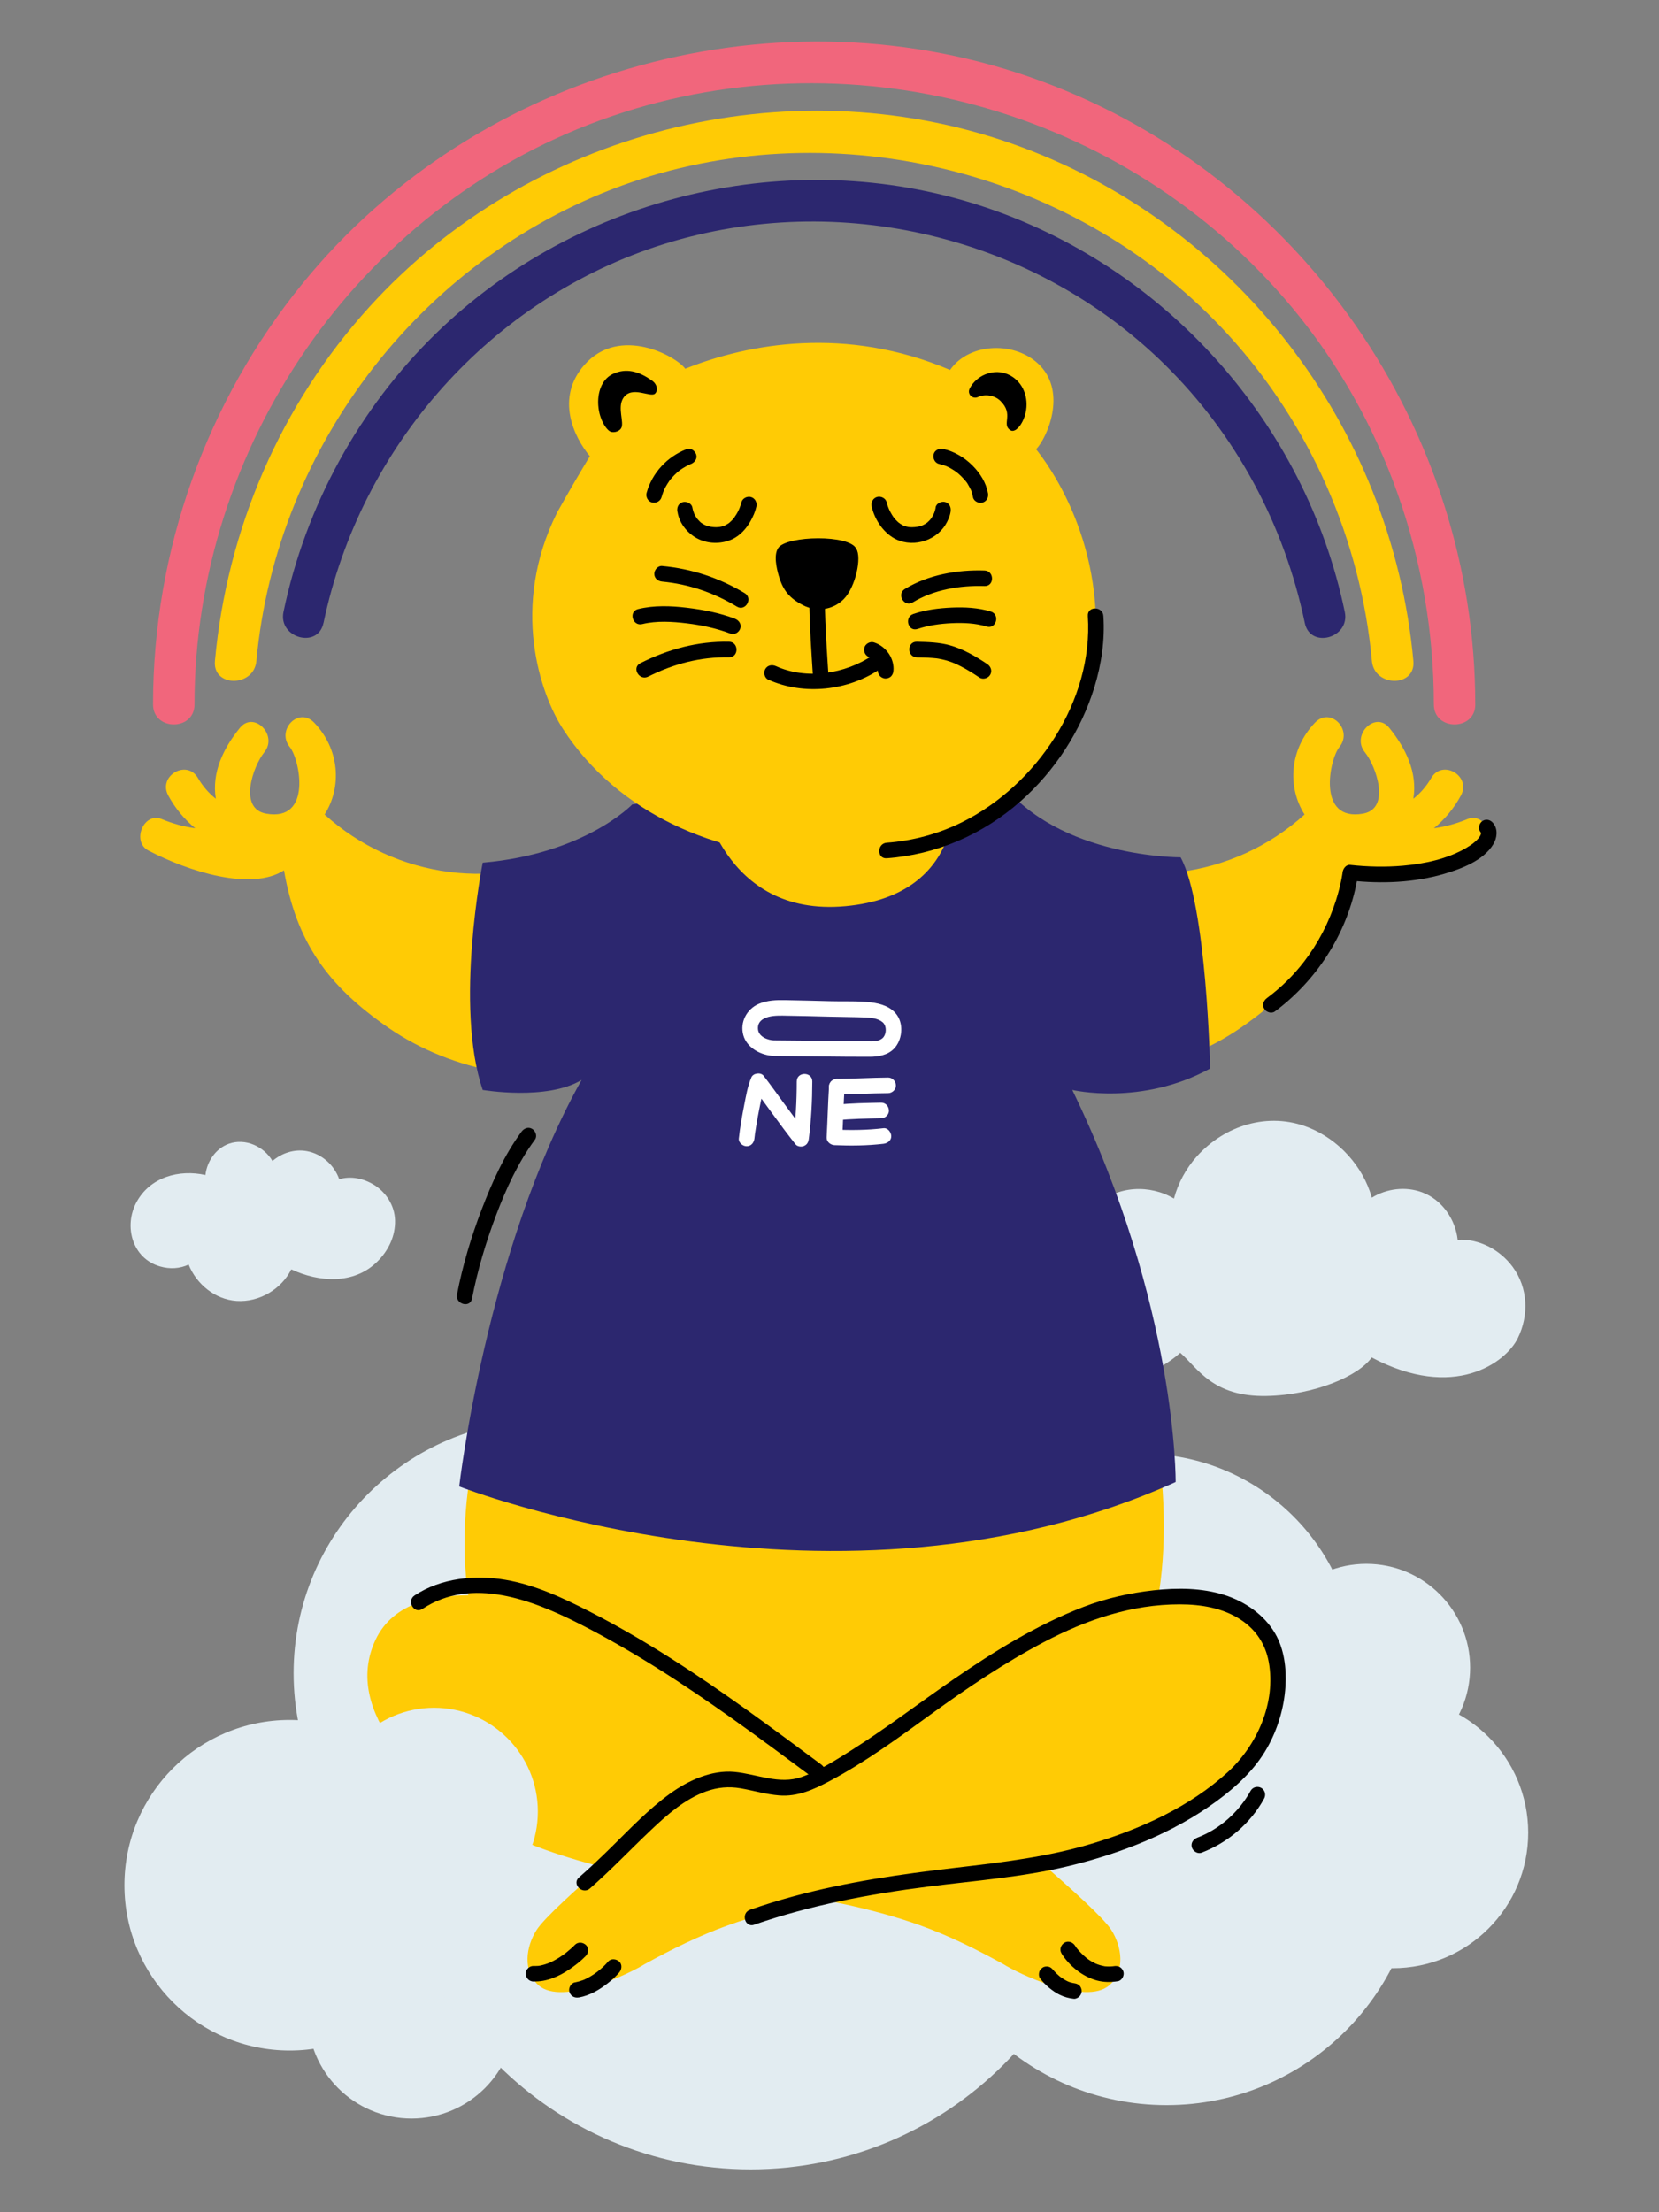 <svg xmlns="http://www.w3.org/2000/svg" fill="none" viewBox="0 0 240 320" height="320" width="240">
<rect x="0" y="0" width="240" height="320" fill="#808080" stroke="none"/>
<g clip-path="url(#clip0_822_7324)">
<path fill="#E2ECF1" d="M79.104 278.664C99.334 278.664 115.734 262.264 115.734 242.034C115.734 221.804 99.334 205.404 79.104 205.404C58.873 205.404 42.474 221.804 42.474 242.034C42.474 262.264 58.873 278.664 79.104 278.664Z"></path>
<path fill="#E2ECF1" d="M168.756 304.506C188.986 304.506 205.386 288.106 205.386 267.876C205.386 247.646 188.986 231.246 168.756 231.246C148.526 231.246 132.126 247.646 132.126 267.876C132.126 288.106 148.526 304.506 168.756 304.506Z"></path>
<path fill="#E2ECF1" d="M41.91 296.611C55.115 296.611 65.82 285.906 65.82 272.701C65.82 259.496 55.115 248.791 41.91 248.791C28.705 248.791 18 259.496 18 272.701C18 285.906 28.705 296.611 41.91 296.611Z"></path>
<path fill="#E2ECF1" d="M59.532 306.45C67.822 306.45 74.543 299.729 74.543 291.438C74.543 283.147 67.822 276.426 59.532 276.426C51.241 276.426 44.52 283.147 44.52 291.438C44.52 299.729 51.241 306.45 59.532 306.45Z"></path>
<path fill="#E2ECF1" d="M197.663 256.237C205.954 256.237 212.675 249.516 212.675 241.225C212.675 232.934 205.954 226.213 197.663 226.213C189.372 226.213 182.651 232.934 182.651 241.225C182.651 249.516 189.372 256.237 197.663 256.237Z"></path>
<path fill="#E2ECF1" d="M201.474 284.706C212.3 284.706 221.076 275.93 221.076 265.104C221.076 254.278 212.3 245.502 201.474 245.502C190.648 245.502 181.872 254.278 181.872 265.104C181.872 275.93 190.648 284.706 201.474 284.706Z"></path>
<path fill="#E2ECF1" d="M165.234 272.165C182.323 272.165 196.176 258.312 196.176 241.223C196.176 224.134 182.323 210.281 165.234 210.281C148.145 210.281 134.292 224.134 134.292 241.223C134.292 258.312 148.145 272.165 165.234 272.165Z"></path>
<path fill="#E2ECF1" d="M108.587 313.805C137.175 313.805 160.349 290.631 160.349 262.043C160.349 233.456 137.175 210.281 108.587 210.281C80 210.281 56.825 233.456 56.825 262.043C56.825 290.631 80 313.805 108.587 313.805Z"></path>
<path fill="#FFCB05" d="M146.729 153.839C157.445 157.541 170.315 155.009 179.513 148.655C188.297 142.583 192.791 136.289 194.603 125.897C199.367 128.957 208.451 126.053 214.211 123.035C216.689 121.739 214.901 117.401 212.291 118.481C210.677 119.147 209.063 119.591 207.437 119.807C209.003 118.523 210.341 116.927 211.349 115.061C212.873 112.235 208.667 109.769 207.047 112.547C206.345 113.747 205.469 114.749 204.461 115.541C205.091 111.749 203.351 108.203 200.975 105.281C198.947 102.791 195.443 106.337 197.447 108.809C199.043 110.771 201.269 116.969 197.177 117.695C190.469 118.883 192.317 109.829 193.763 108.059C195.761 105.623 192.503 102.173 190.235 104.531C186.569 108.359 186.179 113.789 188.723 117.821C178.505 127.073 163.415 129.173 151.175 122.477C148.433 120.977 146.075 119.105 143.807 116.981C142.031 115.319 140.105 113.777 137.567 113.693C131.267 113.483 131.399 120.467 131.285 124.949C130.973 137.051 134.111 149.477 146.729 153.839Z"></path>
<path fill="black" d="M214.104 120.252C214.146 120.306 214.176 120.36 214.218 120.42C214.344 120.6 214.218 120.42 214.218 120.414C214.236 120.39 214.242 120.744 214.248 120.48C214.248 120.246 214.224 120.558 214.248 120.582C214.29 120.402 214.302 120.636 214.248 120.582C214.23 120.648 214.206 120.714 214.188 120.786C214.188 120.798 214.29 120.612 214.17 120.822C214.122 120.906 214.074 120.984 214.026 121.068C214.008 121.104 213.858 121.308 213.936 121.2C214.008 121.104 213.828 121.326 213.786 121.368C213.636 121.53 213.474 121.686 213.306 121.83C213.018 122.082 212.55 122.4 212.088 122.67C209.358 124.26 206.07 124.95 202.956 125.226C200.418 125.448 197.874 125.388 195.342 125.112C194.694 125.04 194.274 125.688 194.214 126.24C194.178 126.6 194.256 126.006 194.214 126.294C194.172 126.582 194.118 126.876 194.064 127.164C193.86 128.196 193.59 129.222 193.272 130.224C192.258 133.41 190.692 136.446 188.652 139.098C187.122 141.09 185.298 142.878 183.282 144.372C182.79 144.738 182.556 145.344 182.88 145.914C183.156 146.4 183.93 146.676 184.422 146.316C190.38 141.894 194.664 135.318 196.182 128.04C196.308 127.446 196.41 126.846 196.476 126.24L195.348 127.368C199.878 127.86 204.582 127.686 208.974 126.39C211.452 125.658 214.608 124.47 216.024 122.13C216.57 121.224 216.726 120.018 216.06 119.124C215.694 118.632 215.088 118.398 214.518 118.722C214.032 118.998 213.756 119.772 214.116 120.264L214.104 120.252Z"></path>
<path fill="#FFCB05" d="M104.4 124.949C104.286 120.467 104.412 113.483 98.118 113.693C95.574 113.777 93.648 115.325 91.878 116.981C89.604 119.105 87.246 120.977 84.51 122.477C72.27 129.173 57.18 127.073 46.962 117.821C49.506 113.783 49.116 108.353 45.45 104.531C43.188 102.173 39.93 105.623 41.922 108.059C43.368 109.823 45.222 118.883 38.508 117.695C34.41 116.969 36.642 110.771 38.238 108.809C40.248 106.343 36.738 102.791 34.71 105.281C32.334 108.197 30.594 111.749 31.224 115.541C30.216 114.749 29.34 113.747 28.638 112.547C27.018 109.769 22.812 112.241 24.336 115.061C25.344 116.927 26.682 118.523 28.248 119.807C26.628 119.591 25.008 119.147 23.394 118.481C20.784 117.401 18.996 121.739 21.474 123.035C27.24 126.047 36.318 128.951 41.082 125.897C42.894 136.289 47.388 142.583 56.172 148.655C65.37 155.015 78.24 157.541 88.956 153.839C101.574 149.483 104.712 137.051 104.4 124.949Z"></path>
<path fill="#FFCB05" d="M93.017 111.271C93.017 111.271 89.196 155.707 73.422 194.413C57.642 233.125 71.645 266.539 118.008 266.539C164.37 266.539 175.512 234.127 164.376 194.413C153.24 154.699 141.378 141.301 138.72 108.787C136.068 76.273 93.017 111.271 93.017 111.271Z"></path>
<path fill="#FFCB05" d="M70.032 263.592C79.188 268.794 93.366 272.322 109.524 273.558C116.88 274.122 126.048 275.97 133.074 278.49C137.262 279.99 141.24 281.964 145.128 284.106C147.168 285.402 157.02 290.202 160.476 287.172C162.816 285.12 162.312 281.58 160.758 279.156C158.538 275.688 142.182 262.398 139.104 259.416C134.832 255.276 128.388 257.82 124.938 258.078C120.054 258.444 99.666 240.642 85.968 234.69C79.986 232.092 59.472 226.164 54.306 237.24C49.404 247.746 61.068 258.498 70.026 263.592H70.032Z"></path>
<path fill="#FFCB05" d="M184.086 237.247C178.92 226.165 158.406 232.093 152.424 234.697C138.726 240.649 118.338 258.445 113.454 258.085C110.004 257.827 103.56 255.283 99.288 259.423C96.21 262.405 79.854 275.695 77.634 279.163C76.08 281.587 75.576 285.127 77.916 287.179C81.372 290.209 91.224 285.409 93.264 284.113C97.152 281.971 101.136 280.003 105.318 278.497C112.338 275.977 121.512 274.129 128.868 273.565C145.026 272.329 159.204 268.795 168.36 263.599C177.318 258.511 188.982 247.753 184.08 237.247H184.086Z"></path>
<path fill="black" d="M61.109 232.734C68.261 228 77.051 231.45 83.909 234.93C91.571 238.824 98.789 243.528 105.791 248.496C109.793 251.334 113.723 254.262 117.659 257.184C118.151 257.55 118.913 257.262 119.201 256.782C119.543 256.212 119.285 255.606 118.799 255.24C111.605 249.888 104.399 244.53 96.815 239.73C93.071 237.36 89.243 235.128 85.295 233.112C81.347 231.096 77.411 229.26 73.103 228.522C68.795 227.784 63.833 228.234 59.975 230.784C58.775 231.582 59.897 233.532 61.109 232.728V232.734Z"></path>
<path fill="black" d="M77.178 286.62C79.038 286.698 80.856 285.894 82.368 284.874C83.208 284.304 84.042 283.662 84.75 282.924C85.158 282.498 85.206 281.748 84.75 281.334C84.294 280.92 83.592 280.878 83.16 281.334C82.98 281.526 82.782 281.7 82.59 281.874C82.398 282.048 82.176 282.234 81.96 282.408C81.906 282.456 81.846 282.504 81.786 282.546C82.032 282.384 81.828 282.516 81.768 282.558C81.618 282.672 81.462 282.78 81.306 282.888C80.994 283.104 80.67 283.308 80.334 283.494C80.148 283.596 79.956 283.698 79.764 283.794C79.68 283.836 79.596 283.872 79.512 283.914C79.23 284.046 79.728 283.836 79.434 283.944C79.056 284.088 78.666 284.214 78.27 284.304C78.15 284.328 78.024 284.352 77.904 284.37C78.102 284.34 77.94 284.37 77.832 284.37C77.616 284.388 77.4 284.388 77.178 284.382C76.59 284.358 76.026 284.916 76.05 285.51C76.08 286.14 76.542 286.608 77.178 286.638V286.62Z"></path>
<path fill="black" d="M83.76 288.935C85.338 288.647 86.742 287.813 87.984 286.829C88.554 286.379 89.106 285.887 89.574 285.329C89.952 284.879 90.048 284.171 89.574 283.739C89.154 283.355 88.386 283.259 87.984 283.739C87.546 284.261 87.024 284.729 86.49 285.155C86.46 285.179 86.244 285.353 86.4 285.227C86.556 285.101 86.334 285.275 86.304 285.299C86.178 285.395 86.046 285.485 85.914 285.575C85.632 285.761 85.344 285.941 85.044 286.097C84.888 286.181 84.732 286.259 84.576 286.331C84.528 286.355 84.486 286.373 84.438 286.391C84.588 286.325 84.612 286.319 84.498 286.367C84.426 286.397 84.354 286.421 84.282 286.451C83.916 286.583 83.544 286.685 83.16 286.757C82.578 286.865 82.2 287.597 82.374 288.143C82.578 288.767 83.136 289.043 83.76 288.929V288.935Z"></path>
<path fill="black" d="M153.564 282.575C154.692 284.369 156.588 285.905 158.64 286.469C159.66 286.745 160.692 286.757 161.73 286.583C162.312 286.487 162.69 285.737 162.516 285.197C162.312 284.567 161.754 284.303 161.13 284.411C161.064 284.423 161.004 284.435 160.938 284.441C161.076 284.423 161.082 284.417 160.95 284.435C160.824 284.441 160.704 284.453 160.578 284.459C160.338 284.465 160.098 284.447 159.864 284.435C159.732 284.423 159.75 284.423 159.906 284.441C159.852 284.435 159.792 284.423 159.738 284.411C159.624 284.393 159.516 284.369 159.408 284.339C159.192 284.285 158.982 284.225 158.772 284.147C158.712 284.123 158.376 283.979 158.664 284.111C158.568 284.069 158.472 284.021 158.376 283.979C158.214 283.901 158.052 283.811 157.896 283.721C157.722 283.619 157.554 283.511 157.392 283.391C157.374 283.379 157.158 283.223 157.158 283.217C157.29 283.319 157.308 283.337 157.218 283.259C157.182 283.229 157.146 283.199 157.11 283.169C156.642 282.779 156.21 282.341 155.82 281.867C155.784 281.819 155.748 281.777 155.712 281.729C155.598 281.591 155.91 281.993 155.772 281.801C155.724 281.735 155.676 281.669 155.628 281.603C155.586 281.549 155.55 281.489 155.514 281.429C155.202 280.931 154.5 280.691 153.972 281.027C153.444 281.363 153.234 282.035 153.57 282.569L153.564 282.575Z"></path>
<path fill="black" d="M150.443 286.152C150.833 286.662 151.271 287.13 151.775 287.538C152.237 287.91 152.717 288.264 153.251 288.522C153.929 288.858 154.601 289.05 155.351 289.128C155.621 289.158 155.963 288.984 156.149 288.798C156.347 288.6 156.491 288.282 156.479 288C156.467 287.718 156.371 287.406 156.149 287.202C155.915 286.986 155.669 286.908 155.351 286.872C155.315 286.872 155.279 286.866 155.237 286.86L155.537 286.902C155.267 286.866 154.997 286.8 154.733 286.716C154.679 286.698 154.631 286.68 154.583 286.662C154.493 286.626 154.265 286.506 154.601 286.674C154.493 286.62 154.379 286.572 154.265 286.512C154.037 286.392 153.821 286.26 153.611 286.116C153.515 286.05 153.431 285.984 153.335 285.918C153.677 286.164 153.353 285.93 153.275 285.864C152.999 285.636 152.741 285.384 152.501 285.12C152.399 285.006 152.009 284.514 152.387 285.006C152.201 284.76 152.021 284.574 151.715 284.49C151.445 284.418 151.085 284.448 150.851 284.604C150.617 284.76 150.401 284.988 150.335 285.276C150.269 285.564 150.269 285.906 150.449 286.14L150.443 286.152Z"></path>
<path fill="black" d="M109.116 278.405C117.264 275.585 125.754 273.983 134.292 272.897C141.078 272.033 147.936 271.535 154.602 269.927C162.168 268.097 169.722 265.157 176.028 260.519C178.89 258.413 181.512 255.995 183.288 252.875C184.842 250.139 185.772 247.043 185.964 243.905C186.12 241.349 185.784 238.559 184.482 236.309C182.886 233.555 180.096 231.659 177.108 230.711C173.838 229.679 170.28 229.667 166.902 230.039C163.524 230.411 160.02 231.179 156.738 232.445C149.976 235.049 143.736 238.919 137.79 243.017C132.93 246.365 128.25 249.959 123.258 253.121C120.954 254.579 118.554 256.121 115.974 257.039C112.734 258.197 109.488 256.607 106.23 256.307C102.972 256.007 99.594 257.525 96.924 259.457C93.834 261.695 91.194 264.485 88.482 267.149C86.946 268.661 85.386 270.149 83.76 271.571C82.668 272.525 84.264 274.115 85.35 273.161C88.446 270.449 91.278 267.455 94.266 264.629C96.576 262.445 99.108 260.219 102.15 259.127C103.8 258.539 105.414 258.383 107.148 258.683C109.008 259.007 110.826 259.559 112.716 259.709C115.374 259.925 117.714 258.857 120.006 257.639C125.16 254.903 129.918 251.417 134.634 247.997C139.884 244.187 145.29 240.539 151.044 237.515C157.158 234.305 163.698 232.061 170.682 232.073C173.736 232.073 176.886 232.583 179.484 234.287C181.686 235.727 183.072 237.833 183.54 240.389C184.626 246.287 181.866 252.485 177.54 256.409C172.134 261.311 165.216 264.467 158.292 266.585C151.752 268.589 145.068 269.375 138.3 270.167C130.356 271.091 122.418 272.225 114.684 274.337C112.608 274.901 110.544 275.543 108.51 276.245C107.148 276.713 107.736 278.891 109.11 278.417L109.116 278.405Z"></path>
<path fill="#E2ECF1" d="M62.795 277.055C71.086 277.055 77.807 270.334 77.807 262.043C77.807 253.752 71.086 247.031 62.795 247.031C54.504 247.031 47.783 253.752 47.783 262.043C47.783 270.334 54.504 277.055 62.795 277.055Z"></path>
<path fill="black" d="M173.802 268.002C177.636 266.538 180.888 263.778 182.874 260.172C183.168 259.638 183.006 258.942 182.472 258.63C181.938 258.318 181.23 258.498 180.93 259.032C179.232 262.11 176.442 264.588 173.202 265.824C172.632 266.04 172.242 266.58 172.416 267.21C172.566 267.75 173.232 268.212 173.802 267.996V268.002Z"></path>
<path fill="#2C276F" d="M46.8 90.126C52.134 64.506 71.028 43.092 96.132 35.28C121.404 27.42 149.55 34.14 168.444 52.68C178.824 62.868 185.796 75.906 188.76 90.12C189.546 93.9 195.33 92.298 194.544 88.524C188.838 61.122 168.45 38.364 141.804 29.736C114.486 20.892 83.724 28.182 63.156 48.15C51.936 59.04 44.196 73.224 41.01 88.518C40.224 92.286 46.008 93.894 46.794 90.114L46.8 90.126Z"></path>
<path fill="#FFCB05" d="M37.091 95.61C39.965 64.284 61.475 36.618 91.283 26.382C121.091 16.146 155.933 24.69 177.611 48.348C189.503 61.326 196.859 78.09 198.467 95.61C198.815 99.426 204.821 99.462 204.467 95.61C201.353 61.608 178.571 32.016 146.249 20.73C113.795 9.396 76.511 18.966 53.435 44.4C40.559 58.59 32.837 76.56 31.091 95.61C30.737 99.456 36.743 99.432 37.091 95.61Z"></path>
<path fill="#F1667C" d="M213.42 101.893C213.42 61.999 188.172 25.621 150.732 11.767C113.07 -2.183 69.192 9.817 43.83 40.933C29.802 58.141 22.14 79.681 22.14 101.893C22.14 105.751 28.14 105.763 28.14 101.893C28.14 64.669 51.684 30.235 86.796 17.413C122.334 4.435 162.852 15.499 186.99 44.569C200.304 60.607 207.426 81.103 207.426 101.893C207.426 105.751 213.426 105.763 213.426 101.893H213.42Z"></path>
<path fill="#E2ECF1" d="M54.084 171.378C52.541 170.43 50.736 170.088 49.074 170.574C48.353 168.522 46.541 166.89 44.37 166.506C42.563 166.188 40.764 166.788 39.419 167.94C38.19 165.834 35.489 164.586 33.102 165.444C31.206 166.128 29.939 168 29.718 169.968C25.913 169.122 21.713 170.256 19.745 173.898C17.861 177.384 19.134 182.034 23.148 183.192C24.581 183.606 26.021 183.516 27.288 182.922C28.416 185.754 31.11 187.974 34.218 188.184C37.469 188.4 40.691 186.516 42.138 183.618C46.157 185.49 51.173 185.844 54.557 182.52C56.178 180.93 57.215 178.812 57.15 176.514C57.09 174.396 55.871 172.476 54.084 171.372V171.378Z"></path>
<path fill="#E2ECF1" d="M218.844 183.276C216.978 180.738 213.948 179.166 210.876 179.334C210.54 176.352 208.602 173.538 205.734 172.47C203.334 171.576 200.604 171.924 198.456 173.244C197.19 168.702 193.638 164.808 189.258 163.074C183.492 160.794 177.174 162.762 173.118 167.298C171.576 169.026 170.43 171.132 169.83 173.376C166.374 171.318 161.61 171.48 158.604 174.36C155.724 177.126 155.184 181.5 156.75 184.986C154.488 185.964 147.642 190.536 152.934 197.25C158.178 203.904 167.994 198.216 170.742 195.684C173.28 197.904 175.422 202.08 183.21 201.93C190.158 201.798 196.584 199.032 198.432 196.356C210.306 202.656 217.83 197.124 219.57 193.578C221.202 190.26 221.058 186.288 218.844 183.276Z"></path>
<path fill="#2C276F" d="M91.464 116.364C91.464 116.364 84.612 123.516 69.834 124.788C69.834 124.788 65.7 145.56 69.834 157.662C69.834 157.662 79.104 159.252 84.138 156.216C70.362 180.75 66.432 215.016 66.432 215.016C66.432 215.016 121.188 236.442 170.076 214.374C170.076 214.374 170.316 189 155.124 157.662C155.124 157.662 165.09 160.026 175.062 154.566C175.062 154.566 174.588 130.956 170.79 124.014C170.79 124.014 153.24 124.128 144.792 113.148L138.018 113.694C138.018 113.694 140.136 129.432 122.316 131.082C104.496 132.732 101.478 114.894 101.478 114.894L91.464 116.37V116.364Z"></path>
<path fill="#FFCB05" d="M158.46 93.3C157.782 103.716 147.198 114.63 142.614 118.302C142.41 118.35 142.206 118.428 142.002 118.566C135 123.114 126.096 124.146 117.918 124.002C103.71 123.756 89.394 117.708 81.45 105.462C78.174 100.41 73.776 87.786 80.586 74.16C80.598 74.142 80.61 74.124 80.616 74.1C82.332 71.016 83.934 68.304 85.332 65.988C83.04 63.258 80.292 57.582 84.552 52.77C89.664 46.998 97.866 51.558 99.132 53.34C108.312 49.674 122.376 47.106 137.442 53.514C140.226 49.488 147.048 49.302 150.486 52.908C154.296 56.904 151.506 63.264 149.892 64.986C149.85 65.034 159.582 76.14 158.46 93.306V93.3Z"></path>
<path fill="black" d="M88.625 54.109C90.563 53.179 92.453 53.683 94.439 55.141C94.823 55.423 95.357 56.263 94.787 56.911C94.163 57.619 91.403 55.675 90.167 57.571C89.267 58.957 90.347 61.117 89.861 61.939C89.591 62.395 88.889 62.611 88.379 62.461C87.827 62.299 86.705 60.829 86.549 58.633C86.423 56.887 86.981 54.901 88.625 54.109Z"></path>
<path fill="black" d="M140.292 56.173C141.222 54.373 143.466 53.383 145.41 54.001C147.504 54.667 148.65 56.713 148.494 58.885C148.338 61.003 146.964 62.743 146.172 62.239C144.81 61.363 146.754 59.965 144.714 57.979C143.898 57.181 142.524 56.941 141.504 57.421C140.688 57.805 139.86 57.001 140.286 56.179L140.292 56.173Z"></path>
<path fill="black" d="M157.373 89.1C158.183 101.376 149.981 113.55 139.199 118.92C135.797 120.612 132.065 121.626 128.279 121.902C126.845 122.004 126.833 124.26 128.279 124.152C135.473 123.63 142.199 120.69 147.599 115.938C152.585 111.552 156.383 105.726 158.333 99.372C159.347 96.066 159.851 92.556 159.623 89.094C159.527 87.654 157.277 87.648 157.373 89.094V89.1Z"></path>
<path fill="black" d="M107.735 85.8C104.045 83.575 100.067 82.272 95.783 81.871C95.177 81.817 94.655 82.428 94.655 82.999C94.655 83.653 95.171 84.067 95.783 84.126C99.665 84.493 103.265 85.734 106.601 87.745C107.843 88.495 108.977 86.55 107.735 85.8Z"></path>
<path fill="black" d="M106.313 89.496C104.099 88.65 101.729 88.194 99.383 87.912C97.037 87.63 94.607 87.54 92.303 88.104C90.899 88.446 91.493 90.618 92.903 90.276C94.997 89.766 97.259 89.91 99.383 90.168C101.507 90.426 103.697 90.894 105.713 91.668C106.283 91.884 106.949 91.428 107.099 90.882C107.273 90.246 106.883 89.718 106.313 89.496Z"></path>
<path fill="black" d="M105.462 92.83C100.932 92.746 96.66 93.904 92.634 95.932C91.338 96.586 92.478 98.524 93.768 97.876C97.446 96.022 101.334 95.008 105.462 95.08C106.908 95.104 106.908 92.854 105.462 92.83Z"></path>
<path fill="black" d="M132.047 87.136C135.083 85.282 138.905 84.659 142.427 84.772C143.873 84.82 143.873 82.57 142.427 82.522C138.533 82.391 134.279 83.135 130.907 85.193C129.671 85.943 130.799 87.892 132.041 87.136H132.047Z"></path>
<path fill="black" d="M132.732 90.984C134.316 90.45 135.99 90.222 137.658 90.144C139.326 90.066 141.096 90.126 142.734 90.63C144.12 91.056 144.714 88.884 143.334 88.458C141.522 87.9 139.548 87.804 137.658 87.888C135.768 87.972 133.902 88.212 132.138 88.806C130.77 89.262 131.358 91.44 132.738 90.978L132.732 90.984Z"></path>
<path fill="black" d="M132.629 95.088C133.385 95.106 134.135 95.118 134.885 95.178C135.059 95.19 135.233 95.214 135.401 95.226C135.737 95.262 135.179 95.184 135.509 95.238C135.575 95.25 135.647 95.256 135.713 95.268C136.073 95.328 136.433 95.406 136.787 95.502C137.141 95.598 137.501 95.718 137.849 95.856C138.167 95.976 138.461 96.114 138.851 96.312C139.841 96.81 140.783 97.398 141.701 98.016C142.205 98.352 142.949 98.112 143.243 97.614C143.567 97.062 143.345 96.414 142.841 96.072C141.155 94.944 139.355 93.882 137.387 93.336C135.839 92.91 134.225 92.868 132.629 92.832C131.183 92.802 131.183 95.052 132.629 95.082V95.088Z"></path>
<path fill="black" d="M99.335 64.963C96.533 66.049 94.343 68.383 93.539 71.299C93.383 71.863 93.731 72.547 94.325 72.685C94.919 72.823 95.543 72.505 95.711 71.899C95.795 71.593 95.903 71.299 96.011 70.999C95.921 71.197 96.059 70.867 96.011 70.999C96.047 70.927 96.077 70.849 96.113 70.777C96.179 70.639 96.251 70.507 96.323 70.375C96.479 70.099 96.647 69.829 96.827 69.571C96.869 69.517 96.911 69.463 96.947 69.403C96.815 69.565 97.025 69.289 96.947 69.403C97.055 69.277 97.157 69.151 97.271 69.025C97.475 68.803 97.691 68.587 97.913 68.383C98.027 68.281 98.147 68.185 98.261 68.089C98.327 68.035 98.303 68.053 98.195 68.137C98.225 68.113 98.261 68.089 98.291 68.065C98.345 68.023 98.399 67.981 98.459 67.945C98.705 67.771 98.963 67.609 99.227 67.465C99.371 67.387 99.521 67.309 99.665 67.243C99.737 67.207 99.815 67.165 99.893 67.141C99.719 67.195 99.809 67.177 99.929 67.129C100.475 66.919 100.913 66.367 100.715 65.743C100.541 65.209 99.917 64.729 99.329 64.957L99.335 64.963Z"></path>
<path fill="black" d="M142.914 71.317C142.662 69.817 141.762 68.424 140.706 67.362C139.548 66.198 138.06 65.293 136.446 64.939C135.87 64.812 135.204 65.112 135.06 65.725C134.928 66.294 135.234 66.972 135.846 67.111C136.194 67.189 136.53 67.284 136.86 67.416C137.136 67.525 136.74 67.35 136.944 67.453C137.022 67.489 137.1 67.525 137.178 67.561C137.334 67.638 137.484 67.716 137.628 67.806C137.772 67.897 137.922 67.987 138.066 68.076C138.138 68.124 138.21 68.172 138.276 68.221C138.312 68.245 138.552 68.418 138.324 68.251C138.606 68.46 138.87 68.707 139.116 68.953C139.236 69.073 139.35 69.192 139.458 69.319C139.512 69.379 139.566 69.445 139.62 69.51C139.668 69.564 139.878 69.763 139.674 69.576C139.89 69.775 140.058 70.129 140.202 70.38C140.28 70.519 140.352 70.656 140.418 70.794C140.442 70.843 140.46 70.885 140.484 70.933L140.43 70.8C140.472 70.843 140.49 70.951 140.514 71.01C140.622 71.305 140.7 71.605 140.754 71.916C140.85 72.499 141.6 72.876 142.14 72.703C142.77 72.499 143.028 71.941 142.926 71.317H142.914Z"></path>
<path fill="black" d="M112.667 83.305C113.261 85.381 114.215 86.545 116.189 87.553C118.175 88.561 120.497 88.237 122.069 86.653C123.767 84.937 124.697 80.611 123.869 79.375C122.909 77.293 113.903 77.485 112.619 79.213C111.875 80.215 112.349 82.213 112.661 83.305H112.667Z"></path>
<path fill="black" d="M117.077 87.018C117.119 90.774 117.401 94.542 117.635 98.292C117.725 99.732 119.975 99.738 119.885 98.292C119.651 94.542 119.369 90.78 119.327 87.018C119.309 85.572 117.059 85.566 117.077 87.018Z"></path>
<path fill="black" d="M98.01 74.017C98.273 75.817 99.659 77.413 101.297 78.091C102.773 78.703 104.513 78.661 105.953 77.989C107.081 77.461 107.981 76.447 108.581 75.373C108.941 74.725 109.259 74.011 109.421 73.285C109.553 72.691 109.241 72.067 108.635 71.899C108.071 71.743 107.387 72.091 107.249 72.685C107.219 72.811 107.183 72.943 107.141 73.063C107.099 73.183 107.057 73.321 107.003 73.453C106.973 73.531 106.943 73.609 106.913 73.681C107.039 73.345 106.901 73.705 106.859 73.789C106.667 74.191 106.439 74.569 106.181 74.929C106.079 75.073 106.355 74.731 106.169 74.941C106.127 74.983 106.091 75.031 106.055 75.079C105.977 75.169 105.893 75.259 105.809 75.343C105.725 75.427 105.629 75.505 105.539 75.589C105.509 75.619 105.371 75.721 105.551 75.589C105.491 75.637 105.425 75.679 105.359 75.727C105.251 75.799 105.143 75.865 105.029 75.925C104.969 75.955 104.915 75.985 104.855 76.015C104.825 76.027 104.639 76.105 104.765 76.057C104.891 76.009 104.693 76.081 104.663 76.087C104.597 76.105 104.531 76.129 104.465 76.147C104.309 76.189 104.153 76.225 103.997 76.249C104.189 76.219 103.733 76.261 103.673 76.261C103.499 76.261 103.331 76.261 103.157 76.243C102.965 76.231 102.689 76.183 102.371 76.087C102.239 76.045 102.107 76.003 101.975 75.949C102.173 76.033 101.861 75.883 101.801 75.853C101.693 75.793 101.591 75.727 101.483 75.655C101.435 75.625 101.387 75.583 101.339 75.553C101.555 75.715 101.327 75.535 101.297 75.505C101.141 75.349 100.991 75.193 100.847 75.031C101.039 75.247 100.841 75.019 100.793 74.947C100.727 74.845 100.661 74.743 100.601 74.641C100.553 74.551 100.505 74.461 100.457 74.371C100.391 74.233 100.343 74.083 100.433 74.329C100.379 74.173 100.319 74.023 100.271 73.867C100.229 73.717 100.187 73.567 100.163 73.417C100.073 72.817 99.311 72.487 98.778 72.631C98.129 72.811 97.901 73.411 97.992 74.017H98.01Z"></path>
<path fill="black" d="M135.36 73.417C135.342 73.537 135.312 73.651 135.282 73.771C135.252 73.891 135.21 74.011 135.168 74.125C135.144 74.197 135.108 74.263 135.09 74.335C135.186 73.993 135.102 74.305 135.048 74.407C134.964 74.575 134.874 74.737 134.772 74.893C134.718 74.977 134.658 75.061 134.598 75.139C134.76 74.923 134.556 75.175 134.496 75.247C134.412 75.337 134.322 75.427 134.226 75.511C134.184 75.553 134.136 75.583 134.094 75.625C134.124 75.595 134.286 75.499 134.112 75.613C134.01 75.679 133.908 75.751 133.806 75.811C133.752 75.841 133.698 75.871 133.638 75.901C133.614 75.913 133.374 76.027 133.506 75.973C133.068 76.171 132.462 76.267 131.91 76.267C131.814 76.267 131.718 76.267 131.622 76.255C131.592 76.255 131.358 76.231 131.49 76.249C131.622 76.267 131.4 76.231 131.37 76.225C131.298 76.213 131.232 76.195 131.166 76.177C131.034 76.141 130.902 76.099 130.77 76.057C130.602 76.003 130.92 76.129 130.764 76.057C130.692 76.021 130.614 75.985 130.542 75.949C130.428 75.889 130.32 75.823 130.212 75.751C130.158 75.715 129.882 75.493 130.062 75.649C129.852 75.469 129.654 75.283 129.474 75.079C129.414 75.013 129.234 74.767 129.372 74.965C129.306 74.875 129.24 74.779 129.174 74.683C129.042 74.479 128.916 74.269 128.802 74.053C128.748 73.951 128.7 73.855 128.652 73.753C128.598 73.633 128.514 73.417 128.61 73.675C128.544 73.507 128.478 73.339 128.418 73.165C128.364 73.003 128.31 72.841 128.274 72.673C128.142 72.079 127.458 71.731 126.888 71.887C126.282 72.055 125.964 72.679 126.102 73.273C126.498 75.025 127.614 76.789 129.144 77.743C131.664 79.315 135.216 78.421 136.764 75.925C137.118 75.355 137.424 74.671 137.52 74.005C137.61 73.405 137.37 72.799 136.734 72.619C136.206 72.475 135.438 72.799 135.348 73.405L135.36 73.417Z"></path>
<path fill="white" d="M109.14 164.67C109.158 164.52 109.176 164.376 109.194 164.226C109.2 164.16 109.236 163.902 109.194 164.196C109.206 164.124 109.212 164.052 109.224 163.974C109.278 163.602 109.332 163.23 109.398 162.864C109.53 162.06 109.674 161.256 109.836 160.452C109.98 159.708 110.136 158.958 110.316 158.22C110.382 157.938 110.454 157.65 110.538 157.374C110.574 157.254 110.61 157.134 110.646 157.014C110.682 156.912 110.826 156.564 110.646 156.972L108.882 157.2C108.654 156.906 108.942 157.278 108.996 157.356C109.092 157.488 109.194 157.614 109.29 157.746C109.518 158.052 109.746 158.364 109.974 158.676C110.514 159.408 111.048 160.146 111.582 160.878C112.728 162.444 113.88 164.01 115.086 165.528C115.362 165.87 115.944 165.924 116.316 165.762C116.766 165.564 116.946 165.204 117.006 164.736C117.36 161.994 117.504 159.198 117.51 156.438C117.51 154.992 115.26 154.986 115.26 156.438C115.26 159.198 115.11 161.994 114.756 164.736L116.676 163.938C116.544 163.776 116.418 163.608 116.286 163.446C116.286 163.446 116.076 163.176 116.19 163.326C116.118 163.236 116.052 163.146 115.98 163.056C115.686 162.678 115.398 162.294 115.116 161.91C114.528 161.124 113.952 160.338 113.37 159.546C112.41 158.232 111.462 156.9 110.466 155.61C110.052 155.076 108.966 155.22 108.702 155.838C108.156 157.104 107.922 158.514 107.658 159.858C107.346 161.454 107.058 163.056 106.884 164.676C106.818 165.282 107.448 165.804 108.012 165.804C108.672 165.804 109.074 165.288 109.14 164.676V164.67Z"></path>
<path fill="white" d="M119.928 157.199C119.772 159.635 119.718 162.083 119.586 164.519C119.55 165.143 120.132 165.617 120.714 165.647C123.066 165.749 125.46 165.725 127.806 165.449C128.388 165.377 128.958 164.981 128.934 164.321C128.91 163.769 128.436 163.121 127.806 163.193C125.466 163.475 123.072 163.499 120.714 163.391L121.842 164.519C121.974 162.077 122.028 159.635 122.184 157.199C122.22 156.611 121.638 156.047 121.056 156.071C120.414 156.101 119.97 156.563 119.928 157.199Z"></path>
<path fill="white" d="M121.067 162.054C123.185 161.826 125.339 161.808 127.469 161.76C128.057 161.748 128.621 161.25 128.597 160.632C128.573 160.014 128.105 159.492 127.469 159.504C125.345 159.552 123.185 159.57 121.067 159.798C120.485 159.858 119.915 160.272 119.939 160.926C119.963 161.484 120.437 162.12 121.067 162.054Z"></path>
<path fill="white" d="M121.05 158.321C123.528 158.303 126 158.147 128.478 158.129C129.066 158.129 129.63 157.613 129.606 157.001C129.582 156.389 129.114 155.873 128.478 155.873C126 155.891 123.528 156.047 121.05 156.065C120.462 156.065 119.898 156.581 119.922 157.193C119.946 157.805 120.414 158.321 121.05 158.321Z"></path>
<path fill="white" d="M112.026 152.747C116.616 152.783 121.2 152.873 125.79 152.867C127.056 152.867 128.412 152.639 129.33 151.691C130.488 150.497 130.746 148.331 129.828 146.927C128.988 145.631 127.41 145.157 125.958 144.989C124.014 144.761 122.004 144.881 120.048 144.821C117.906 144.755 115.764 144.719 113.616 144.671C112.314 144.641 110.976 144.689 109.764 145.211C108.024 145.961 107.01 147.869 107.532 149.741C108.054 151.613 110.136 152.693 112.02 152.747C113.466 152.789 113.466 150.539 112.02 150.497C111.078 150.473 109.77 149.981 109.656 148.901C109.542 147.821 110.34 147.299 111.24 147.077C112.08 146.873 112.998 146.909 113.898 146.927C115.86 146.963 117.816 146.999 119.778 147.059C121.602 147.113 123.426 147.107 125.25 147.179C125.988 147.209 127.02 147.305 127.68 147.863C128.34 148.421 128.244 149.687 127.656 150.185C126.966 150.767 125.922 150.617 124.944 150.605C120.636 150.569 116.328 150.521 112.026 150.491C110.58 150.479 110.574 152.729 112.026 152.741V152.747Z"></path>
<path fill="black" d="M75.45 163.697C72.93 167.105 71.166 171.065 69.66 175.007C68.154 178.949 66.918 183.077 66.114 187.247C65.844 188.663 68.01 189.269 68.286 187.847C69.078 183.755 70.278 179.729 71.748 175.835C73.218 171.941 74.946 168.155 77.394 164.837C77.76 164.345 77.472 163.589 76.992 163.295C76.422 162.953 75.81 163.211 75.45 163.697Z"></path>
<path fill="black" d="M111.126 98.305C116.286 100.639 122.688 99.925 127.35 96.757C128.544 95.947 127.416 93.997 126.216 94.813C122.262 97.495 116.694 98.365 112.26 96.361C111.702 96.109 111.054 96.205 110.718 96.763C110.43 97.243 110.568 98.053 111.12 98.305H111.126Z"></path>
<path fill="black" d="M125.819 95.083C125.903 95.107 125.981 95.137 126.059 95.173L125.789 95.059C126.011 95.155 126.221 95.281 126.413 95.431L126.185 95.257C126.377 95.407 126.545 95.581 126.695 95.773L126.521 95.545C126.689 95.761 126.827 95.995 126.935 96.247L126.821 95.977C126.917 96.217 126.989 96.463 127.025 96.721L126.983 96.421C127.007 96.619 127.013 96.817 126.995 97.021C126.971 97.291 127.139 97.633 127.325 97.819C127.511 98.005 127.841 98.161 128.123 98.149C128.405 98.137 128.717 98.041 128.921 97.819C129.125 97.597 129.221 97.333 129.251 97.021C129.329 96.187 129.065 95.281 128.603 94.585C128.075 93.799 127.331 93.211 126.425 92.923C125.867 92.743 125.171 93.133 125.039 93.709C124.901 94.321 125.225 94.903 125.825 95.095L125.819 95.083Z"></path>
</g>
<defs>
<clipPath id="clip0_822_7324">
<rect transform="translate(18 6)" fill="white" height="307.806" width="203.076"></rect>
</clipPath>
</defs>
</svg>
